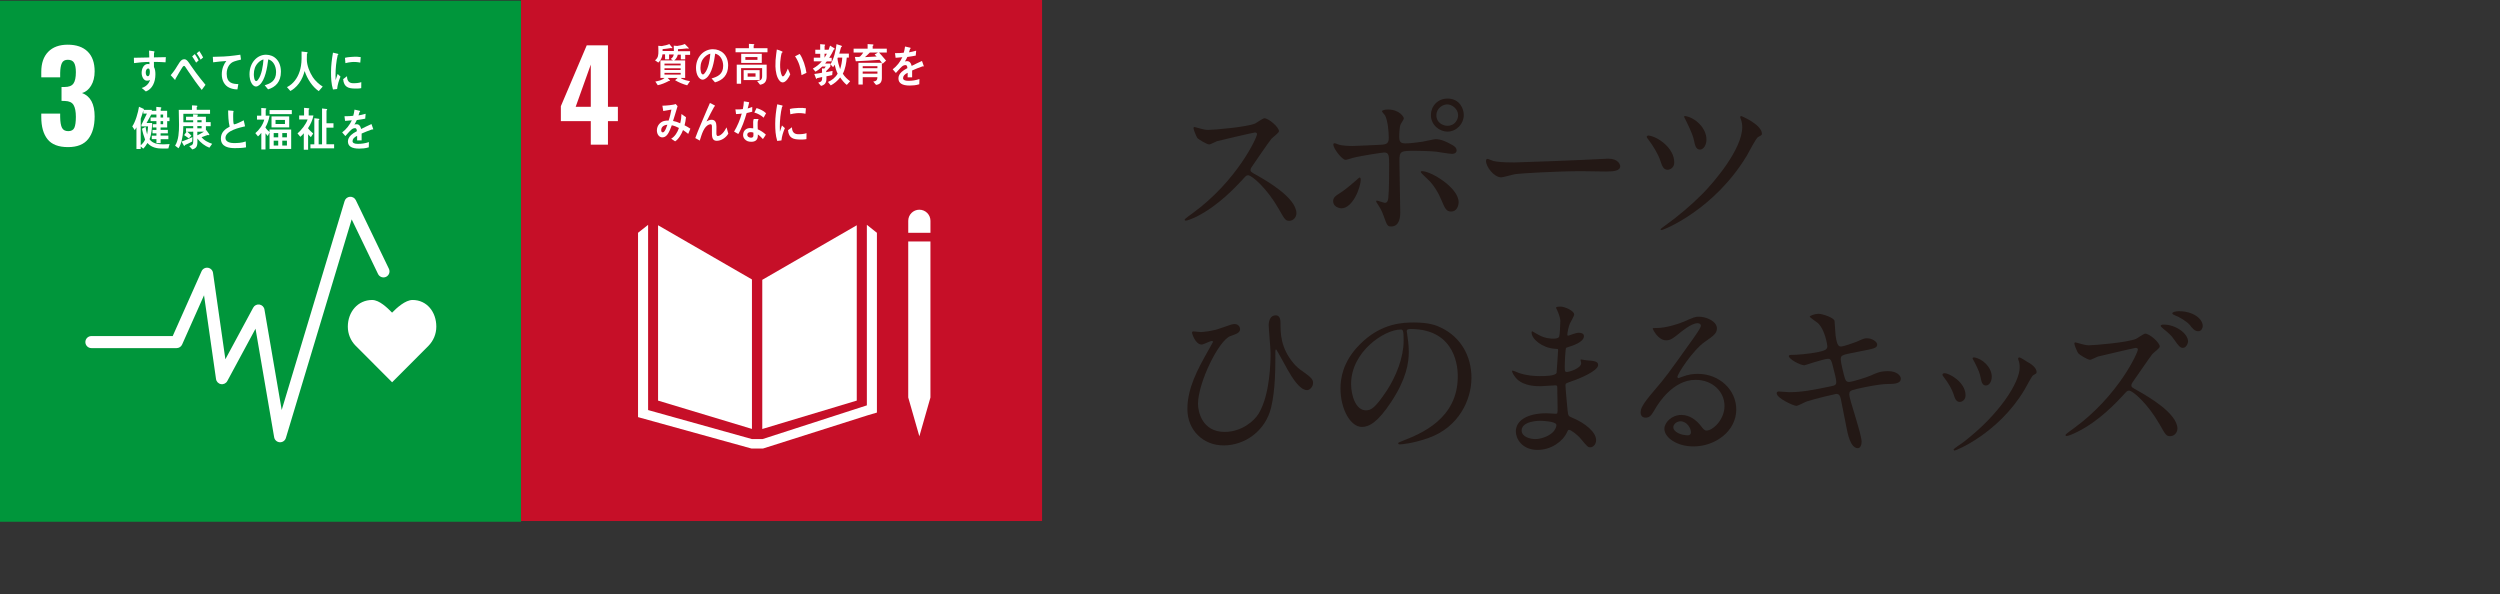 <?xml version="1.0" encoding="utf-8"?>
<!-- Generator: Adobe Illustrator 27.9.0, SVG Export Plug-In . SVG Version: 6.00 Build 0)  -->
<svg version="1.1" id="_レイヤー_2" xmlns="http://www.w3.org/2000/svg" xmlns:xlink="http://www.w3.org/1999/xlink" x="0px"
	 y="0px" viewBox="0 0 165.58 39.348" style="enable-background:new 0 0 165.58 39.348;" xml:space="preserve">
<rect x="0" y="0" width="165.58" height="39.348" fill="#333333" stroke="none"/>
<style type="text/css">
	.st0{fill:#231815;}
	.st1{fill:#00963B;}
	.st2{fill:#FFFFFF;}
	.st3{fill:#C60F28;}
</style>
<g>
	<g>
		<path class="st0" d="M83.12,8.774c-0.08,0-2.46,0.556-2.517,0.578
			c-0.08,0.023-0.431,0.216-0.51,0.216c-0.17,0-0.703-0.34-0.771-0.408
			c-0.08-0.079-0.272-0.578-0.272-0.657c0-0.057,0.012-0.091,0.068-0.091
			c0.011,0,0.261,0.067,0.294,0.079c0.352,0.102,0.488,0.113,0.601,0.113
			c0.386,0,2.517-0.182,3.107-0.419c0.102-0.046,0.521-0.352,0.624-0.352
			c0.272,0,0.964,0.578,0.964,0.861c0,0.102-0.419,0.408-0.488,0.487
			c-0.227,0.272-1.123,1.599-1.304,1.859c-0.045,0.057-0.091,0.137-0.091,0.228
			c0,0.102,0.023,0.124,0.499,0.385c0.51,0.295,2.54,1.44,2.54,2.473
			c0,0.261-0.204,0.498-0.465,0.498s-0.306-0.079-0.703-0.782
			c-0.783-1.372-1.78-2.233-2.03-2.233c-0.113,0-0.147,0.034-0.397,0.317
			c-0.396,0.42-1.553,1.689-3.027,2.427c-0.306,0.147-0.612,0.261-0.703,0.261
			c-0.022,0-0.079,0-0.079-0.068c0-0.045,0.454-0.374,0.521-0.419
			c2.959-2.144,4.309-5.08,4.275-5.262C83.234,8.774,83.143,8.774,83.12,8.774z"/>
		<path class="st0" d="M88.297,13.332c0-0.216,0.102-0.329,0.431-0.533
			c0.442-0.272,1.02-0.794,1.111-0.873c0.057-0.057,0.182-0.17,0.227-0.17
			s0.057,0.102,0.057,0.136c0,0.533-0.533,1.905-1.281,1.905
			c-0.091,0-0.159-0.022-0.215-0.046C88.479,13.706,88.297,13.559,88.297,13.332z
			 M92.742,14.081c0,0.17,0,0.919-0.601,0.919c-0.25,0-0.272-0.068-0.51-0.727
			c-0.136-0.362-0.193-0.453-0.419-0.805c-0.045-0.079-0.068-0.102-0.068-0.136
			s0.022-0.046,0.045-0.046c0.079,0,0.453,0.147,0.533,0.147
			c0.147,0,0.204-0.124,0.227-0.306c0.057-0.533,0.057-1.667,0.057-2.279
			c0-0.544-0.023-0.748-0.329-0.748c-0.068,0-1.429,0.192-2.098,0.362
			c-0.068,0.022-0.385,0.125-0.454,0.125c-0.25,0-0.816-0.771-0.816-0.998
			c0-0.057,0.012-0.102,0.08-0.102c0.045,0,0.068,0.011,0.215,0.067
			c0.261,0.114,0.839,0.114,1.009,0.114c0.261,0,1.485-0.068,1.825-0.08
			c0.431-0.022,0.544-0.102,0.544-0.476c0-0.375-0.068-1.123-0.238-1.452
			c-0.022-0.057-0.215-0.237-0.215-0.294c0-0.034,0.125-0.114,0.386-0.114
			c0.782,0,1.066,0.499,1.066,0.59c0,0.068-0.182,0.317-0.204,0.374
			c-0.102,0.204-0.102,0.76-0.102,0.873c0,0.352,0.147,0.408,0.442,0.408
			c0.363,0,0.907-0.091,1.1-0.113C94.364,9.364,94.964,9.216,95.089,9.216
			c0.34,0,0.726,0.17,1.1,0.386c0.125,0.079,0.284,0.17,0.284,0.362
			c0,0.216-0.25,0.228-0.295,0.228c-0.17,0-0.907-0.125-1.066-0.147
			c-0.431-0.046-1.258-0.057-1.349-0.057c-0.975,0-1.077,0-1.077,0.646
			C92.685,11.178,92.742,13.593,92.742,14.081z M95.474,13.264
			c-0.192-0.477-0.544-1.065-0.918-1.395c-0.17-0.159-0.454-0.42-0.454-0.477
			s0.057-0.057,0.08-0.057c0.601,0,2.426,1.101,2.426,2.053
			c0,0.261-0.136,0.635-0.51,0.623C95.781,14.012,95.679,13.751,95.474,13.264z
			 M96.949,7.606c0,0.612-0.499,1.111-1.077,1.111
			c-0.533,0-1.1-0.431-1.1-1.1c0-0.567,0.431-1.089,1.1-1.089
			C96.699,6.529,96.949,7.232,96.949,7.606z M95.135,7.64
			c0,0.487,0.431,0.691,0.737,0.691c0.499,0,0.703-0.431,0.703-0.691
			c0-0.442-0.419-0.726-0.726-0.726C95.588,6.914,95.135,7.141,95.135,7.64z"/>
		<path class="st0" d="M106.266,10.52c0.068,0,0.193-0.011,0.25-0.011
			c0.692,0,0.794,0.419,0.794,0.499c0,0.317-0.465,0.352-0.941,0.352
			c-0.261,0-1.395-0.023-1.621-0.023c-1.565,0-4.162,0.147-4.434,0.204
			c-0.136,0.022-0.749,0.204-0.884,0.204c-0.488,0-1.009-0.703-1.009-1.088
			c0-0.068,0.034-0.137,0.091-0.137s0.329,0.125,0.385,0.137
			c0.193,0.057,0.658,0.102,1.383,0.102
			C100.654,10.758,104.611,10.611,106.266,10.52z"/>
		<path class="st0" d="M110.89,10.758c0,0.374-0.306,0.487-0.442,0.487
			c-0.284,0-0.375-0.283-0.477-0.589c-0.147-0.465-0.521-1.055-0.816-1.44
			c-0.079-0.091-0.09-0.125-0.09-0.147c0-0.057,0.068-0.102,0.136-0.091
			C109.779,9.046,110.89,9.794,110.89,10.758z M116.696,8.865
			c0,0.068-0.023,0.091-0.261,0.216c-0.136,0.079-0.624,1.031-0.737,1.225
			c-2.166,3.594-5.511,4.932-5.658,4.932c-0.045,0-0.057-0.033-0.057-0.057
			c0-0.022,0.216-0.181,0.34-0.271c0.851-0.612,1.655-1.293,2.404-2.041
			c0.816-0.816,2.665-3.005,2.665-4.445c0-0.158-0.022-0.362-0.102-0.556
			c-0.011-0.022-0.034-0.09-0.034-0.113c0-0.045,0.034-0.067,0.08-0.067
			C115.346,7.686,116.696,8.252,116.696,8.865z M113.022,9.239
			c0,0.386-0.204,0.669-0.431,0.669c-0.272,0-0.34-0.328-0.385-0.566
			c-0.057-0.295-0.17-0.59-0.521-1.315c-0.023-0.057-0.147-0.261-0.147-0.307
			c0-0.033,0.068-0.033,0.091-0.033C112.284,7.799,113.022,8.479,113.022,9.239z"/>
		<path class="st0" d="M80.921,21.711c0.635-0.227,0.714-0.249,0.851-0.249
			c0.283,0,0.363,0.249,0.363,0.317c0,0.261-0.216,0.329-0.635,0.477
			c-0.76,0.249-2.154,3.084-2.154,4.501c0,0.465,0.25,1.849,1.769,1.849
			c1.123,0,1.961-0.727,2.256-1.225c0.76-1.271,0.782-3.481,0.782-3.991
			c0-0.295-0.125-1.588-0.125-1.849c0-0.306,0.113-0.657,0.465-0.657
			c0.227,0,0.317,0.192,0.317,0.51c0,0.669,0,1.633,0.862,2.665
			c0.192,0.227,0.396,0.396,0.601,0.532c0.601,0.42,0.692,0.556,0.692,0.771
			c0,0.261-0.215,0.476-0.397,0.476c-0.487,0-0.986-0.827-1.292-1.36
			c-0.125-0.215-0.726-1.338-0.76-1.338c-0.045,0-0.045,0.136-0.045,0.147
			c0,1.123,0,2.528-0.283,3.708c-0.375,1.553-1.746,2.506-3.141,2.506
			c-1.395,0-2.404-1.043-2.404-2.404c0-1.383,0.669-2.607,1.327-3.787
			c0.045-0.079,0.375-0.657,0.375-0.669c0-0.034-0.045-0.057-0.091-0.057
			c-0.102,0-0.556,0.238-0.658,0.238c-0.442,0-0.646-0.76-0.646-0.771
			c0-0.058,0.023-0.103,0.08-0.103c0.022,0,0.442,0.045,0.51,0.045
			S80.286,21.95,80.921,21.711z"/>
		<path class="st0" d="M93.171,21.95c0,0.034,0.022,0.079,0.022,0.125
			c0.045,0.362,0.114,0.726,0.114,1.225c0,0.76-0.17,1.813-1.168,3.322
			c-0.907,1.383-1.485,1.655-1.939,1.655c-0.749,0-1.417-1.168-1.417-2.552
			c0-0.601,0.125-1.746,1.259-2.891c1.44-1.475,2.959-1.475,3.617-1.475
			c1.032,0,1.508,0.204,1.826,0.363c1.225,0.601,1.973,1.814,1.973,3.3
			c0,1.474-0.851,3.288-2.857,3.99c-0.964,0.341-1.712,0.42-1.882,0.42
			c-0.045,0-0.113-0.012-0.113-0.079c0-0.034,0.022-0.046,0.306-0.159
			c1.179-0.465,3.64-1.439,3.64-4.263c0-0.442-0.045-3.142-3.141-3.142
			C93.182,21.79,93.171,21.881,93.171,21.95z M89.486,25.431
			c0,0.736,0.295,1.746,0.986,1.746c0.329,0,0.601-0.137,1.383-1.315
			c0.601-0.919,1.111-2.178,1.111-3.3c0-0.681-0.045-0.737-0.193-0.737
			C91.697,21.825,89.486,23.288,89.486,25.431z"/>
		<path class="st0" d="M103.139,20.555c-0.011-0.034-0.079-0.147-0.079-0.17
			c0-0.08,0.215-0.08,0.283-0.08c0.306,0,0.918,0.284,0.918,0.522
			c0,0.113-0.25,0.521-0.283,0.601c-0.08,0.182-0.17,0.578-0.17,0.737
			c0,0.022,0,0.067,0.045,0.067c0.034,0,0.068-0.011,0.317-0.102
			c0.102-0.034,0.261-0.091,0.408-0.091c0.114,0,0.329,0.034,0.329,0.216
			c0,0.419-0.771,0.646-1.088,0.748c-0.091,0.022-0.114,0.034-0.125,0.204
			c-0.011,0.034-0.057,0.635-0.057,1.1c0,0.261,0,0.329,0.147,0.329
			c0.125,0,0.941-0.227,0.941-0.59c0-0.034-0.045-0.17-0.045-0.204
			s0.034-0.034,0.057-0.034c0.057,0,0.295,0.057,0.352,0.057
			c0.465,0.034,0.76,0.057,0.76,0.307c0,0.396-1.258,0.918-1.78,1.088
			c-0.351,0.125-0.385,0.137-0.385,0.25c0,0.215,0.125,1.52,0.136,1.633
			c0.045,0.374,0.045,0.419,0.283,0.51c0.884,0.363,1.61,0.964,1.61,1.497
			c0,0.295-0.204,0.476-0.386,0.476c-0.159,0-0.204-0.057-0.612-0.544
			c-0.227-0.283-0.669-0.612-0.793-0.612c-0.068,0-0.091,0.057-0.147,0.182
			c-0.238,0.533-0.998,1.146-1.928,1.146c-1.066,0-1.451-0.76-1.451-1.225
			c0-0.681,0.691-1.202,2.041-1.202c0.102,0,0.521,0.034,0.601,0.034
			c0.125,0,0.125-0.034,0.125-0.42c0-0.227-0.012-0.986-0.023-1.292
			c0-0.103,0-0.171-0.113-0.171c-0.159,0-0.839,0.057-0.986,0.057
			c-0.261,0-1.055,0.012-1.565-0.465c-0.159-0.158-0.329-0.431-0.329-0.521
			c0-0.022,0-0.045,0.034-0.045c0.068,0,0.375,0.136,0.431,0.158
			c0.51,0.171,1.021,0.204,1.372,0.204c0.272,0,1.032,0,1.111-0.215
			c0.012-0.034,0.102-1.52,0.102-1.531c0-0.057-0.057-0.057-0.238-0.067
			c-0.805-0.057-1.52-0.635-1.52-1.077c0-0.023,0.011-0.08,0.045-0.08
			c0.011,0,0.283,0.159,0.317,0.182c0.499,0.307,0.93,0.307,1.1,0.307
			c0.238,0,0.351-0.057,0.374-0.17c0.034-0.114,0.068-0.76,0.068-0.998
			C103.344,21.032,103.196,20.68,103.139,20.555z M101.994,27.869
			c-0.023,0-1.213,0-1.213,0.646c0,0.431,0.59,0.566,0.907,0.566
			c0.374,0,0.862-0.182,1.123-0.419c0.204-0.182,0.306-0.454,0.261-0.556
			C102.992,27.914,102.199,27.869,101.994,27.869z"/>
		<path class="st0" d="M114.217,26.882c0-0.93-0.782-1.724-1.916-1.724
			c-1.497,0-2.46,1.554-2.665,1.904c-0.227,0.386-0.34,0.602-0.646,0.602
			c-0.272,0-0.329-0.227-0.329-0.317c0-0.284,0.09-0.533,0.896-1.475
			c0.737-0.861,0.851-1.009,2.562-3.412c0.374-0.533,0.533-0.771,0.533-0.896
			c0-0.079-0.08-0.158-0.216-0.158c-0.419,0-1.088,0.566-1.281,0.726
			c-0.454,0.374-0.612,0.408-0.805,0.408c-0.533,0-0.885-0.726-0.885-0.782
			c0-0.034,0.034-0.034,0.272-0.034c0.601,0,1.44-0.272,1.757-0.408
			c0.703-0.307,0.782-0.341,1.032-0.341c0.454,0,1.19,0.284,1.19,0.783
			c0,0.328-0.261,0.51-0.805,0.884c-0.816,0.578-1.814,2.132-1.814,2.324
			c0,0.034,0.034,0.08,0.068,0.08c0.068-0.022,0.215-0.08,0.283-0.103
			c0.363-0.136,0.68-0.182,0.998-0.182c1.451,0,2.551,1.077,2.551,2.359
			c0,1.439-1.395,2.448-2.834,2.448c-1.123,0-1.928-0.601-1.928-1.167
			c0-0.408,0.477-0.919,1.123-0.919c0.533,0,0.975,0.317,1.293,0.726
			c0.159,0.204,0.227,0.307,0.385,0.307
			C113.424,28.515,114.217,27.823,114.217,26.882z M111.303,27.903
			c-0.272,0-0.476,0.215-0.476,0.396c0,0.295,0.487,0.533,0.975,0.533
			c0.113,0,0.193-0.08,0.193-0.204C111.995,28.356,111.722,27.903,111.303,27.903z"/>
		<path class="st0" d="M123.298,29.251c0,0.216-0.08,0.432-0.25,0.432
			c-0.499,0-0.681-0.987-0.771-1.463c-0.057-0.284-0.306-1.52-0.352-1.78
			c-0.045-0.204-0.102-0.352-0.306-0.352c-0.045,0-1.395,0.317-1.95,0.499
			c-0.113,0.034-0.579,0.295-0.692,0.295c-0.17,0-1.304-0.499-1.304-0.84
			c0-0.09,0.079-0.113,0.136-0.113c0.102,0,0.579,0.046,0.681,0.046
			c0.862,0,1.542-0.137,2.755-0.386c0.294-0.057,0.374-0.102,0.374-0.295
			c0-0.182-0.091-0.51-0.25-1.134c-0.068-0.283-0.125-0.396-0.295-0.396
			c-0.261,0-1.542,0.431-1.564,0.431c-0.272,0-1.032-0.408-1.032-0.612
			c0-0.079,0.125-0.079,0.227-0.079c0.283,0,1.1-0.057,1.746-0.193
			c0.397-0.091,0.578-0.158,0.578-0.374c0-0.045-0.147-1.122-0.646-1.554
			c-0.08-0.067-0.521-0.362-0.521-0.408c0-0.067,0.34-0.192,0.589-0.192
			c0.227,0,1.021,0.25,1.055,0.477c0.022,0.158,0.045,0.816,0.068,0.952
			c0.102,0.737,0.227,0.737,0.385,0.737c0.114,0,0.828-0.238,0.987-0.307
			c0.487-0.215,0.544-0.238,0.703-0.238c0.363,0,0.681,0.238,0.681,0.42
			c0,0.227-0.227,0.272-1.055,0.431c-0.918,0.182-1.021,0.204-1.145,0.25
			c-0.193,0.057-0.215,0.158-0.215,0.283c0,0.192,0.147,0.794,0.204,1.021
			c0.102,0.386,0.147,0.487,0.351,0.487s1.179-0.306,1.452-0.431
			c0.374-0.17,0.624-0.283,1.123-0.283c0.601,0,0.85,0.306,0.85,0.499
			c0,0.34-0.465,0.352-0.873,0.352c-0.646,0.011-1.712,0.249-2.041,0.328
			c-0.476,0.103-0.499,0.17-0.499,0.386
			C122.482,26.44,123.298,28.752,123.298,29.251z"/>
		<path class="st0" d="M130.183,26.19c0,0.318-0.261,0.432-0.385,0.432
			c-0.25,0-0.329-0.261-0.408-0.511c-0.102-0.317-0.352-0.76-0.658-1.146
			c-0.057-0.079-0.08-0.113-0.08-0.146c0-0.068,0.068-0.103,0.147-0.103
			C129.073,24.716,130.183,25.284,130.183,26.19z M133.687,23.855
			c0-0.012-0.023-0.068-0.023-0.103c0-0.057,0.045-0.079,0.08-0.079
			c0.091,0,0.431,0.238,0.51,0.283c0.181,0.091,0.635,0.363,0.635,0.691
			c0,0.091-0.045,0.103-0.238,0.216c-0.09,0.057-0.487,0.828-0.578,0.975
			c-1.735,2.881-4.524,4.003-4.615,4.003c-0.034,0-0.068-0.034-0.068-0.068
			c0-0.057,0.533-0.396,0.635-0.476c2.415-1.849,3.742-3.98,3.742-4.955
			C133.766,24.116,133.744,23.991,133.687,23.855z M131.918,24.955
			c0,0.329-0.181,0.578-0.385,0.578c-0.25,0-0.306-0.283-0.34-0.477
			c-0.08-0.362-0.113-0.465-0.419-1.077c-0.023-0.045-0.125-0.204-0.125-0.249
			c0-0.034,0.057-0.068,0.114-0.057C131.295,23.752,131.918,24.32,131.918,24.955z"/>
		<path class="st0" d="M141.459,23.039c-0.079,0-2.472,0.566-2.517,0.578
			c-0.079,0.022-0.431,0.215-0.51,0.215c-0.17,0-0.703-0.34-0.76-0.408
			c-0.09-0.079-0.283-0.578-0.283-0.657c0-0.045,0.011-0.091,0.068-0.091
			c0.012,0,0.261,0.068,0.295,0.079c0.352,0.103,0.488,0.113,0.612,0.113
			c0.374,0,2.506-0.181,3.095-0.419c0.114-0.046,0.522-0.352,0.624-0.352
			c0.272,0,0.963,0.578,0.963,0.861c0,0.103-0.419,0.408-0.487,0.488
			c-0.227,0.283-1.111,1.599-1.304,1.859c-0.034,0.057-0.09,0.136-0.09,0.227
			c0,0.102,0.022,0.125,0.499,0.386c0.51,0.295,2.551,1.439,2.551,2.472
			c0,0.261-0.204,0.499-0.476,0.499c-0.261,0-0.306-0.08-0.703-0.782
			c-0.782-1.372-1.78-2.234-2.018-2.234c-0.125,0-0.159,0.034-0.408,0.317
			c-0.397,0.42-1.553,1.689-3.027,2.416c-0.306,0.158-0.612,0.271-0.703,0.271
			c-0.022,0-0.08,0-0.08-0.068c0-0.045,0.454-0.374,0.522-0.419
			c2.971-2.144,4.309-5.08,4.274-5.261
			C141.573,23.039,141.482,23.039,141.459,23.039z M144.918,22.607
			c0,0.159-0.136,0.432-0.34,0.432c-0.17,0-0.272-0.103-0.578-0.545
			c-0.193-0.283-0.317-0.385-0.737-0.736c-0.045-0.034-0.159-0.137-0.159-0.182
			c0-0.057,0.113-0.079,0.204-0.079C144.113,21.497,144.918,22.097,144.918,22.607z
			 M145.893,21.598c0,0.125-0.091,0.34-0.295,0.34c-0.238,0-0.374-0.17-0.578-0.431
			c-0.193-0.215-0.635-0.499-0.998-0.635c-0.113-0.045-0.147-0.091-0.147-0.125
			c0-0.067,0.204-0.136,0.431-0.136C145.281,20.612,145.893,21.122,145.893,21.598z"/>
	</g>
	<g>
		<rect y="0.047" class="st1" width="34.509" height="34.509"/>
		<path class="st2" d="M3.149,9.223C2.872,8.876,2.734,8.386,2.734,7.752V7.525h1.251
			v0.219c0.005,0.336,0.046,0.577,0.122,0.723
			c0.076,0.146,0.214,0.219,0.414,0.219S4.856,8.612,4.924,8.463
			C4.991,8.314,5.025,8.072,5.025,7.736c0-0.352-0.052-0.613-0.154-0.784
			C4.768,6.782,4.579,6.694,4.302,6.688C4.286,6.683,4.21,6.68,4.075,6.68
			V5.762h0.203c0.282,0,0.476-0.076,0.585-0.228
			C4.971,5.383,5.025,5.134,5.025,4.787c0-0.281-0.039-0.49-0.118-0.626
			C4.829,4.026,4.689,3.959,4.489,3.959c-0.19,0-0.32,0.073-0.39,0.219
			C4.029,4.324,3.991,4.541,3.985,4.828v0.292h-1.251V4.763
			c0-0.574,0.153-1.018,0.459-1.332c0.306-0.314,0.738-0.471,1.296-0.471
			c0.569,0,1.007,0.152,1.316,0.455c0.309,0.303,0.463,0.739,0.463,1.308
			c0,0.379-0.079,0.697-0.236,0.954c-0.157,0.257-0.357,0.418-0.601,0.483
			C5.989,6.366,6.268,6.883,6.268,7.712c0,0.634-0.141,1.13-0.422,1.491
			C5.564,9.563,5.117,9.743,4.505,9.743C3.877,9.743,3.425,9.57,3.149,9.223"/>
		<path class="st2" d="M28.898,21.634c0-0.975-0.626-1.766-1.574-1.766
			c-0.474,0-1.046,0.519-1.356,0.839c-0.311-0.32-0.845-0.839-1.319-0.839
			c-0.948,0-1.612,0.791-1.612,1.767c0,0.488,0.192,0.929,0.503,1.249l2.43,2.435
			l2.427-2.432l-0.002-0.002C28.706,22.564,28.898,22.122,28.898,21.634"/>
		<path class="st2" d="M18.552,29.292c-0.008,0-0.016,0-0.025-0.001
			c-0.185-0.011-0.337-0.148-0.369-0.331l-1.234-7.189l-1.87,3.467
			c-0.082,0.152-0.253,0.234-0.421,0.203c-0.17-0.03-0.301-0.166-0.325-0.336
			l-0.794-5.548l-1.452,3.262c-0.064,0.144-0.207,0.237-0.365,0.237H6.053
			c-0.22,0-0.399-0.179-0.399-0.399c0-0.22,0.179-0.399,0.399-0.399h5.386
			l1.91-4.291c0.072-0.163,0.243-0.257,0.42-0.233
			c0.176,0.025,0.315,0.163,0.34,0.339l0.818,5.721l1.844-3.419
			c0.081-0.15,0.248-0.232,0.416-0.204c0.168,0.028,0.3,0.159,0.328,0.326
			l1.143,6.658l4.166-13.839c0.047-0.157,0.187-0.27,0.351-0.283
			c0.164-0.012,0.32,0.076,0.391,0.224l2.192,4.545
			c0.096,0.198,0.012,0.437-0.186,0.533c-0.198,0.096-0.437,0.012-0.533-0.186
			l-1.746-3.62l-4.359,14.48C18.883,29.178,18.727,29.292,18.552,29.292"/>
		<path class="st2" d="M22.328,5.895c-0.091,0.009-0.181,0.022-0.274,0.033
			c-0.113-0.365-0.13-0.761-0.13-1.148c0-0.433,0.055-0.869,0.13-1.293
			l0.219,0.051c0.033,0.009,0.075,0.012,0.108,0.028
			c0.016,0.006,0.028,0.015,0.028,0.039s-0.022,0.039-0.04,0.039
			c-0.101,0.424-0.146,0.902-0.146,1.342c0,0.109,0.005,0.216,0.005,0.326
			c0.045-0.138,0.088-0.277,0.135-0.415c0.063,0.058,0.126,0.119,0.189,0.177
			C22.441,5.346,22.361,5.59,22.328,5.895 M23.925,5.838
			c-0.139,0.031-0.32,0.03-0.459,0.026c-0.359-0.012-0.694-0.071-0.738-0.624
			c0.085-0.064,0.169-0.132,0.256-0.193c0.001,0.314,0.146,0.456,0.38,0.463
			c0.185,0.005,0.389-0.006,0.566-0.069C23.929,5.573,23.927,5.704,23.925,5.838
			 M23.862,4.147c-0.194-0.041-0.385-0.053-0.582-0.036
			c-0.135,0.011-0.269,0.039-0.402,0.071c-0.011-0.109-0.018-0.244-0.031-0.353
			c0.188-0.052,0.378-0.052,0.57-0.069c0.158-0.013,0.316,0.001,0.475,0.024
			C23.881,3.904,23.875,4.027,23.862,4.147"/>
		<path class="st2" d="M10.965,4.127c-0.105-0.009-0.21-0.015-0.313-0.017
			c-0.154-0.005-0.307-0.011-0.459-0.006c0.003,0.114-0.003,0.221,0.005,0.335
			c0.08,0.145,0.095,0.32,0.095,0.487c0,0.514-0.206,0.973-0.631,1.133
			c-0.092-0.08-0.189-0.151-0.279-0.234c0.231-0.056,0.477-0.252,0.556-0.53
			C9.876,5.335,9.801,5.344,9.727,5.344c-0.218,0-0.346-0.281-0.346-0.518
			c0-0.296,0.146-0.588,0.416-0.588c0.033,0,0.069,0.004,0.103,0.012
			c0-0.049-0.002-0.099-0.005-0.148C9.719,4.1,9.545,4.114,9.373,4.125
			C9.206,4.139,9.042,4.156,8.878,4.18c-0.01-0.117-0.005-0.237-0.01-0.354
			C9.208,3.819,9.547,3.819,9.888,3.806c-0.008-0.151-0.012-0.301-0.015-0.455
			c0.074,0.006,0.154,0.019,0.228,0.031c0.03,0.006,0.066,0.006,0.095,0.015
			c0.018,0.003,0.038,0.009,0.038,0.037c0,0.028-0.018,0.052-0.033,0.064
			c-0.003,0.099-0.005,0.205-0.005,0.303c0.262-0.002,0.525-0.007,0.787-0.016
			L10.965,4.127z M9.822,4.537c-0.118,0-0.169,0.135-0.169,0.262
			c0,0.102,0.031,0.249,0.136,0.249c0.113,0,0.134-0.172,0.134-0.277
			C9.922,4.688,9.922,4.537,9.822,4.537"/>
		<path class="st2" d="M13.361,5.956c-0.13-0.174-0.282-0.355-0.417-0.549
			c-0.16-0.229-0.325-0.468-0.481-0.694c-0.053-0.077-0.107-0.161-0.16-0.238
			c-0.028-0.039-0.063-0.11-0.112-0.11c-0.069,0-0.135,0.133-0.173,0.19
			c-0.051,0.081-0.102,0.168-0.15,0.246c-0.087,0.142-0.163,0.287-0.247,0.426
			v0.016c0,0.026-0.011,0.048-0.033,0.048l-0.282-0.312
			c0.104-0.125,0.209-0.251,0.3-0.393c0.097-0.146,0.183-0.307,0.285-0.453
			c0.097-0.132,0.173-0.21,0.317-0.21c0.107,0,0.179,0.071,0.252,0.161
			c0.056,0.068,0.11,0.159,0.16,0.23c0.12,0.171,0.239,0.346,0.361,0.507
			c0.188,0.255,0.432,0.559,0.63,0.797L13.361,5.956z M12.989,4.149
			c-0.081-0.145-0.172-0.281-0.261-0.417l0.175-0.151
			c0.092,0.13,0.178,0.274,0.254,0.419L12.989,4.149z M13.288,3.951
			c-0.078-0.148-0.166-0.285-0.261-0.421l0.175-0.147
			c0.09,0.134,0.176,0.276,0.252,0.422L13.288,3.951z"/>
		<path class="st2" d="M15.905,3.962C15.799,3.984,15.659,4.017,15.531,4.063
			c-0.309,0.092-0.52,0.406-0.517,0.823c0.005,0.618,0.388,0.676,0.771,0.683
			c-0.017,0.116-0.035,0.235-0.06,0.351c-0.016,0-0.035-0-0.052-0.001
			c-0.169-0.003-0.341-0.042-0.499-0.117c-0.299-0.139-0.488-0.472-0.484-0.882
			c0.003-0.388,0.138-0.671,0.299-0.88c-0.282,0.018-0.597,0.048-0.873,0.087
			c-0.013-0.152-0.006-0.243-0.021-0.362c0.488-0.007,0.972-0.024,1.45-0.091
			c0.113-0.017,0.306-0.042,0.372-0.051c0.012,0.046,0.039,0.282,0.043,0.306
			C15.964,3.954,15.932,3.956,15.905,3.962"/>
		<path class="st2" d="M17.754,5.918c-0.076-0.091-0.146-0.185-0.223-0.272
			c0.392-0.117,0.754-0.287,0.754-0.874c0-0.399-0.193-0.76-0.518-0.841
			c-0.067,0.534-0.199,1.385-0.588,1.7c-0.072,0.059-0.143,0.099-0.23,0.099
			c-0.102,0-0.201-0.087-0.265-0.18c-0.117-0.167-0.159-0.417-0.159-0.634
			c0-0.757,0.502-1.292,1.092-1.292c0.546,0,0.989,0.405,0.989,1.125
			C18.607,5.423,18.245,5.775,17.754,5.918 M16.882,4.493
			c-0.047,0.133-0.07,0.278-0.07,0.423c0,0.127,0.022,0.455,0.161,0.455
			c0.049,0,0.092-0.059,0.122-0.099c0.232-0.297,0.332-0.931,0.356-1.335
			C17.229,3.986,16.974,4.233,16.882,4.493"/>
		<path class="st2" d="M21.112,6.036c-0.418-0.282-0.757-0.799-0.935-1.332
			c-0.04,0.138-0.081,0.272-0.137,0.401c-0.123,0.291-0.318,0.558-0.549,0.747
			c-0.083,0.068-0.17,0.129-0.261,0.175l-0.223-0.257
			c0.099-0.049,0.211-0.119,0.301-0.199c0.33-0.285,0.542-0.701,0.626-1.204
			c0.053-0.315,0.04-0.637,0.04-0.955l0.352,0.04
			c0.02,0.003,0.048,0.016,0.048,0.046c0,0.032-0.025,0.049-0.045,0.056
			c-0.005,0.125-0.008,0.248-0.008,0.373c0,0.414,0.19,0.864,0.395,1.182
			c0.152,0.235,0.435,0.495,0.658,0.624L21.112,6.036z"/>
		<path class="st2" d="M11.15,9.834c-0.116,0.003-0.232,0.006-0.348,0.006
			c-0.383,0-0.743-0.045-1.037-0.369C9.688,9.61,9.596,9.74,9.487,9.845
			L9.32,9.7v0.169h-0.283V8.434C9.004,8.497,8.967,8.563,8.926,8.621
			l-0.165-0.251c0.211-0.299,0.386-0.915,0.445-1.3l0.307,0.139
			c0.01,0.006,0.021,0.016,0.021,0.03c0,0.018-0.015,0.033-0.028,0.039h0.547
			v0.245L9.706,8.146h0.373c-0.018,0.363-0.041,0.738-0.175,1.074
			c0.206,0.314,0.618,0.341,0.929,0.341c0.134,0,0.265-0.009,0.399-0.018
			L11.15,9.834z M9.366,8.373v-0.103l0.364-0.744h-0.237V7.317
			c-0.049,0.185-0.106,0.369-0.173,0.548v1.757
			C9.439,9.525,9.541,9.397,9.611,9.247C9.523,9.014,9.449,8.775,9.405,8.527
			C9.485,8.485,9.562,8.442,9.642,8.4c0.018,0.172,0.057,0.342,0.103,0.505
			c0.031-0.175,0.051-0.354,0.062-0.532H9.366z M11.073,8.022V8.442h-0.437v0.16
			h0.481V8.833h-0.481v0.148h0.515V9.22h-0.512v0.26h-0.278V9.213h-0.309V8.986
			h0.309V8.833h-0.262V8.606h0.262V8.442h-0.245V8.224h0.245V8.022H9.974V7.78
			h0.386V7.586H9.997v-0.248h0.355v-0.26l0.296,0.028
			c0.023,0.003,0.041,0.015,0.041,0.046c0,0.024-0.029,0.042-0.044,0.054v0.133
			h0.425v0.442h0.155v0.242H11.073z M10.805,7.586h-0.17v0.199h0.17V7.586z
			 M10.805,8.022h-0.17v0.203h0.17V8.022z"/>
		<path class="st2" d="M13.868,9.783c-0.291-0.109-0.59-0.333-0.795-0.608
			c0,0.072,0.002,0.141,0.002,0.212c0,0.321-0.083,0.44-0.34,0.511l-0.201-0.221
			c0.196-0.056,0.266-0.093,0.266-0.352v-0.602H12.401
			c0.095,0.085,0.188,0.169,0.275,0.262L12.506,9.163
			c-0.103-0.074-0.206-0.147-0.311-0.215l0.165-0.225h-0.039V8.497h0.476V8.353
			h-0.656c-0.002,0.109-0.002,0.218-0.011,0.327
			c-0.023,0.356-0.113,0.867-0.308,1.141c-0.075-0.059-0.147-0.118-0.224-0.174
			c0.236-0.365,0.26-0.935,0.26-1.381c0-0.33-0.012-0.66-0.018-0.991h0.875
			V6.979c0.098,0.006,0.222,0.006,0.317,0.018
			c0.018,0.003,0.041,0.009,0.041,0.038c0,0.028-0.026,0.047-0.044,0.052v0.187
			h0.883v0.265h-1.768c0,0.187,0.002,0.37,0.002,0.557h0.649V7.967h-0.473v-0.234
			h0.468V7.571l0.27,0.015c0.021,0,0.046,0.004,0.046,0.038
			c0,0.024-0.018,0.04-0.035,0.049v0.059h0.566v0.359h0.317v0.268h-0.317v0.275
			l0.024-0.019l0.191,0.265c0.007,0.012,0.013,0.025,0.013,0.041
			c0,0.021-0.016,0.037-0.034,0.037s-0.042-0.012-0.057-0.022
			c-0.142,0.044-0.283,0.097-0.424,0.144c0.17,0.233,0.46,0.361,0.702,0.445
			L13.868,9.783z M12.73,9.373c-0.157,0.09-0.319,0.162-0.481,0.233
			c-0.006,0.022-0.018,0.062-0.041,0.062c-0.013,0-0.024-0.012-0.031-0.025
			L12.028,9.379c0.242-0.091,0.484-0.181,0.718-0.297L12.73,9.373z M13.353,7.96
			h-0.283v0.14h0.283V7.96z M13.353,8.35h-0.283v0.149h0.283V8.35z
			 M13.07,8.724v0.24c0.149-0.074,0.298-0.152,0.44-0.243L13.07,8.724z"/>
		<path class="st2" d="M15.553,9.811c-0.355,0-0.923-0.057-0.923-0.638
			c0-0.423,0.299-0.638,0.58-0.784c-0.085-0.35-0.095-0.714-0.1-1.076
			c0.074,0.006,0.152,0.012,0.226,0.018c0.037,0.003,0.074,0.006,0.112,0.012
			c0.012,0.003,0.027,0.009,0.027,0.028c0,0.012-0.01,0.025-0.017,0.034
			c-0.013,0.091-0.015,0.188-0.015,0.279c0,0.112-0.003,0.465,0.047,0.544
			c0.005,0.006,0.015,0.009,0.022,0.009c0.094,0,0.53-0.207,0.627-0.271
			c0.037,0.131,0.062,0.267,0.092,0.401c-0.311,0.076-1.298,0.271-1.298,0.772
			c0,0.283,0.368,0.337,0.54,0.337c0.281,0,0.533-0.01,0.802-0.107
			c0.011,0.128,0.018,0.259,0.021,0.39C16.047,9.805,15.804,9.811,15.553,9.811"/>
		<path class="st2" d="M17.852,9.865V8.772L17.732,9.01
			c-0.052-0.058-0.097-0.119-0.147-0.181v1.069h-0.277V8.797
			c-0.063,0.089-0.143,0.171-0.221,0.238l-0.175-0.217
			c0.245-0.198,0.509-0.555,0.59-0.898h-0.481v-0.259h0.284V7.151l0.293,0.024
			c0.015,0,0.041,0.009,0.041,0.034c0,0.024-0.023,0.043-0.041,0.049v0.403h0.256
			c-0.045,0.275-0.141,0.543-0.277,0.776c0.052,0.107,0.19,0.235,0.274,0.308
			V8.577h1.434v1.288H17.852z M17.855,7.288h1.472v0.269h-1.472V7.288z M17.983,7.71
			h1.172v0.727h-1.172V7.71z M18.427,8.812h-0.3v0.284h0.3V8.812z
			 M18.427,9.318h-0.3v0.321h0.3V9.318z M18.873,7.945h-0.624v0.268H18.873V7.945z
			 M19.004,8.812h-0.308v0.284h0.308V8.812z M19.004,9.318h-0.308v0.321h0.308
			V9.318z"/>
		<path class="st2" d="M20.404,8.485v0.012c0.096,0.134,0.222,0.238,0.339,0.345
			l-0.154,0.242c-0.066-0.062-0.125-0.122-0.182-0.193v1.026h-0.287V8.827
			c-0.071,0.089-0.146,0.168-0.23,0.235L19.703,8.833
			c0.24-0.189,0.567-0.607,0.671-0.921h-0.559V7.649h0.324v-0.507l0.311,0.028
			c0.015,0,0.037,0.021,0.037,0.042c0,0.025-0.024,0.04-0.042,0.046v0.391h0.313
			C20.719,7.917,20.55,8.275,20.404,8.485 M20.56,9.825V9.559h0.258V7.829
			l0.295,0.037c0.021,0.003,0.039,0.018,0.039,0.043
			c0,0.028-0.028,0.043-0.047,0.052v1.6h0.225V7.184l0.295,0.034
			c0.021,0.003,0.047,0.015,0.047,0.043c0,0.028-0.029,0.043-0.047,0.055v0.848
			h0.462v0.293h-0.467v1.096h0.509v0.272H20.56z"/>
		<path class="st2" d="M24.69,8.582c-0.012,0-0.025-0.006-0.037-0.015
			c-0.183,0.062-0.535,0.201-0.702,0.278v0.456l-0.299-0.003
			C23.654,9.257,23.654,9.212,23.654,9.162V8.996
			c-0.203,0.094-0.304,0.216-0.304,0.352c0,0.119,0.117,0.181,0.347,0.181
			c0.251,0,0.479-0.033,0.738-0.118l-0.01,0.346
			c-0.223,0.073-0.469,0.086-0.636,0.086c-0.496,0-0.745-0.156-0.745-0.474
			c0-0.154,0.071-0.295,0.208-0.426c0.086-0.08,0.215-0.166,0.385-0.254
			c-0.004-0.133-0.045-0.201-0.119-0.201c-0.094,0-0.18,0.035-0.261,0.113
			c-0.051,0.047-0.117,0.109-0.196,0.201c-0.094,0.104-0.152,0.175-0.187,0.211
			c-0.046-0.054-0.116-0.133-0.211-0.243c0.284-0.222,0.497-0.491,0.639-0.802
			c-0.134,0.018-0.284,0.03-0.446,0.039c-0.01-0.112-0.026-0.216-0.041-0.308
			c0.238,0,0.433-0.009,0.58-0.03c0.03-0.086,0.058-0.222,0.086-0.409
			l0.342,0.077c0.021,0.005,0.031,0.018,0.031,0.035
			c0,0.018-0.012,0.033-0.041,0.044c-0.013,0.051-0.035,0.128-0.068,0.228
			c0.116-0.015,0.288-0.059,0.473-0.109l-0.028,0.325
			c-0.139,0.03-0.327,0.059-0.559,0.092c-0.036,0.089-0.094,0.198-0.157,0.296
			c0.061-0.018,0.111-0.02,0.144-0.02c0.155,0,0.256,0.104,0.302,0.316
			c0.202-0.106,0.434-0.216,0.684-0.328l0.117,0.331
			C24.72,8.57,24.71,8.582,24.69,8.582"/>
	</g>
	<g>
		<rect x="34.509" class="st3" width="34.509" height="34.509"/>
		<path class="st2" d="M39.129,8.022h-1.982V7.031l1.714-4.029h1.405V7.072h0.658v0.95
			h-0.658v1.56h-1.137V8.022z M39.129,7.072V4.277L38.129,7.072H39.129z"/>
		<polygon class="st2" points="49.803,18.509 43.585,14.919 43.585,26.533 49.803,28.409 		"/>
		<polygon class="st2" points="50.487,18.533 50.487,28.413 56.745,26.532 56.745,14.919 		"/>
		<polygon class="st2" points="60.337,26.327 60.155,26.327 60.891,28.898 61.625,26.327 
			61.443,26.327 61.625,26.327 61.625,15.994 61.443,15.994 61.26,15.994 
			61.067,15.994 60.7,15.994 60.52,15.994 60.337,15.994 60.154,15.994 
			60.154,26.327 		"/>
		<polygon class="st2" points="58.08,15.418 57.414,14.891 57.414,26.848 50.505,29.081 
			50.185,29.081 50.122,29.081 49.803,29.081 42.925,27.159 42.925,14.891 
			42.258,15.418 42.258,27.627 49.772,29.707 50.122,29.707 50.185,29.707 
			50.536,29.707 57.468,27.506 58.08,27.326 		"/>
		<path class="st2" d="M61.626,14.625c0-0.407-0.329-0.736-0.735-0.736
			c-0.407,0-0.736,0.329-0.736,0.736v0.793h1.471V14.625z"/>
		<path class="st2" d="M44.314,3.608l0.003,0.32h-0.269V3.599h-0.17
			c-0.022,0.224-0.126,0.411-0.278,0.547L43.384,3.996
			c0.218-0.177,0.223-0.346,0.223-0.633c0-0.11-0.005-0.219-0.009-0.329
			l0.232,0.018c0.127-0.018,0.403-0.083,0.502-0.134l0.205,0.249
			c0,0.024-0.025,0.032-0.041,0.032c-0.017,0-0.035-0.009-0.05-0.018
			c-0.185,0.035-0.372,0.056-0.56,0.074c0,0.042,0,0.08-0.002,0.122h0.904V3.608
			H44.314z M45.383,3.635V3.928h-0.291V3.62h-0.2
			c-0.033,0.16-0.122,0.297-0.239,0.382h0.727v1.158h-0.299
			c0.14,0.125,0.446,0.189,0.621,0.213l-0.188,0.279
			c-0.276-0.077-0.55-0.187-0.803-0.34c0.056-0.054,0.119-0.095,0.173-0.152
			h-0.667c0.023,0.027,0.155,0.152,0.155,0.175c0,0.021-0.02,0.03-0.035,0.03
			c-0.01,0-0.02-0.003-0.031-0.006c-0.236,0.125-0.484,0.234-0.74,0.285
			l-0.162-0.243c0.218-0.045,0.431-0.08,0.612-0.24h-0.275V4.001h0.832
			c-0.051-0.029-0.098-0.064-0.147-0.097c0.163-0.115,0.208-0.222,0.208-0.441
			c0-0.145-0.003-0.293-0.01-0.438l0.233,0.018
			c0.123-0.012,0.372-0.065,0.499-0.13l0.233,0.24
			c0.01,0.012,0.028,0.026,0.028,0.044c0,0.024-0.033,0.027-0.046,0.027
			c-0.023,0-0.046-0.006-0.066-0.018c-0.2,0.024-0.4,0.045-0.601,0.053
			c0,0.044,0,0.086-0.002,0.13h0.805v0.246H45.383z M45.08,4.212h-1.07v0.121
			h1.07V4.212z M45.082,4.52H44.01v0.116h1.072V4.52z M45.082,4.824H44.01
			v0.118h1.072V4.824z"/>
		<path class="st2" d="M47.355,5.455c-0.079-0.086-0.149-0.178-0.227-0.26
			c0.4-0.112,0.769-0.275,0.769-0.837c0-0.382-0.197-0.728-0.529-0.805
			c-0.069,0.512-0.203,1.326-0.601,1.628c-0.074,0.056-0.147,0.095-0.236,0.095
			c-0.104,0-0.205-0.083-0.271-0.172c-0.119-0.16-0.162-0.399-0.162-0.607
			c0-0.725,0.514-1.238,1.117-1.238c0.557,0,1.011,0.388,1.011,1.078
			C48.227,4.981,47.857,5.319,47.355,5.455 M46.464,4.09
			c-0.048,0.127-0.071,0.267-0.071,0.406c0,0.121,0.023,0.435,0.164,0.435
			c0.051,0,0.094-0.056,0.124-0.095c0.238-0.284,0.34-0.891,0.365-1.279
			C46.818,3.605,46.557,3.842,46.464,4.09"/>
		<path class="st2" d="M48.717,3.463V3.193h0.886V2.903l0.317,0.021
			c0.018,0,0.04,0.009,0.04,0.036c0,0.024-0.025,0.044-0.043,0.05v0.183h0.915
			v0.27H48.717z M50.34,5.612l-0.192-0.24c0.177-0.035,0.329-0.059,0.329-0.316
			v-0.542h-1.393v1.03h-0.288v-1.261h1.981v0.793
			C50.776,5.423,50.621,5.568,50.34,5.612 M49.091,3.563h1.363V4.17h-1.363V3.563
			z M49.253,4.647h1.059v0.654h-1.059V4.647z M50.168,3.78h-0.801v0.184h0.801
			V3.78z M50.041,4.857h-0.522v0.222h0.522V4.857z"/>
		<path class="st2" d="M51.852,5.458c-0.073,0.002-0.143-0.031-0.197-0.086
			c-0.219-0.225-0.288-0.65-0.297-0.975c-0.007-0.272,0.013-0.545,0.051-0.813
			c0.013-0.104,0.025-0.205,0.042-0.306c0.08,0.022,0.292,0.09,0.359,0.133
			c0.01,0.006,0.018,0.017,0.018,0.032c0.001,0.032-0.029,0.051-0.052,0.058
			c-0.051,0.152-0.084,0.432-0.098,0.598c-0.012,0.125-0.009,0.249-0.005,0.377
			c0.003,0.13,0.023,0.272,0.062,0.395c0.017,0.055,0.055,0.191,0.119,0.189
			c0.122-0.003,0.273-0.395,0.326-0.516l0.16,0.378
			C52.263,5.119,52.052,5.453,51.852,5.458 M53.088,4.978
			c-0.056-0.475-0.173-0.866-0.429-1.25c0.105-0.05,0.202-0.109,0.307-0.156
			c0.227,0.325,0.388,0.842,0.447,1.253C53.306,4.88,53.198,4.93,53.088,4.978"
			/>
		<path class="st2" d="M55.229,3.271c-0.091,0.192-0.19,0.384-0.308,0.556h0.164v0.24
			h-0.324c-0.038,0.047-0.073,0.095-0.114,0.142h0.349v0.204
			C54.91,4.517,54.821,4.615,54.722,4.704v0.074
			c0.139-0.024,0.281-0.047,0.42-0.08l-0.023,0.273
			c-0.127,0.036-0.256,0.056-0.383,0.082v0.175c0,0.282-0.137,0.406-0.357,0.462
			l-0.187-0.216c0.218-0.062,0.263-0.104,0.263-0.373
			c-0.114,0.027-0.23,0.05-0.344,0.077c-0.002,0.018-0.018,0.05-0.035,0.05
			c-0.015,0-0.023-0.011-0.028-0.027l-0.117-0.301
			c0.172-0.021,0.344-0.051,0.514-0.083c0-0.094-0.005-0.192-0.005-0.287
			l0.155,0.009c0.035-0.039,0.068-0.083,0.096-0.133h-0.233
			c-0.137,0.136-0.286,0.252-0.449,0.34L53.836,4.543
			c0.218-0.121,0.423-0.275,0.593-0.479h-0.53V3.818h0.426V3.564h-0.327V3.292
			h0.324V2.924l0.301,0.027c0.015,0,0.03,0.009,0.03,0.029
			c0,0.024-0.021,0.045-0.038,0.054v0.26h0.366L54.809,3.466
			c0.063-0.145,0.121-0.29,0.167-0.444l0.277,0.169
			c0.015,0.009,0.03,0.023,0.03,0.048C55.282,3.271,55.247,3.274,55.229,3.271
			 M54.611,3.558v0.263c0.056-0.083,0.109-0.172,0.157-0.263H54.611z M56.085,5.624
			c-0.147-0.106-0.332-0.331-0.438-0.494c-0.167,0.219-0.397,0.409-0.625,0.527
			l-0.185-0.23c0.246-0.098,0.499-0.293,0.641-0.55
			c-0.089-0.187-0.149-0.385-0.197-0.589c-0.03,0.056-0.064,0.112-0.102,0.163
			L55.003,4.26c0.22-0.344,0.36-0.912,0.401-1.335l0.321,0.101
			c0.018,0.005,0.033,0.03,0.033,0.05c0,0.027-0.038,0.051-0.056,0.057
			c-0.035,0.139-0.073,0.281-0.116,0.417h0.636V3.813h-0.139
			c-0.028,0.349-0.099,0.766-0.261,1.068c0.127,0.207,0.302,0.367,0.484,0.5
			L56.085,5.624z M55.493,3.813l-0.026,0.065c0.031,0.242,0.094,0.476,0.176,0.701
			c0.08-0.243,0.126-0.506,0.142-0.766H55.493z"/>
		<path class="st2" d="M58.22,3.478c0.155,0.181,0.319,0.35,0.466,0.538l-0.228,0.208
			c-0.066-0.092-0.129-0.181-0.206-0.261c-0.522,0.048-1.046,0.062-1.571,0.095
			l-0.061-0.287h0.261c0.035,0,0.071-0.015,0.098-0.041
			c0.076-0.068,0.137-0.166,0.198-0.252h-0.641V3.223h0.928V2.919l0.357,0.023
			c0.018,0,0.031,0.021,0.031,0.042c0,0.026-0.035,0.051-0.053,0.059v0.18h0.935
			v0.255H58.22z M58.02,5.621l-0.183-0.219c0.17-0.03,0.274-0.062,0.274-0.29
			h-0.97v0.486h-0.286V4.158h1.553v1.013C58.408,5.467,58.261,5.598,58.02,5.621
			 M57.138,4.384V4.517h0.973l0.003-0.133H57.138z M58.114,4.736h-0.976v0.145h0.976
			V4.736z M57.612,3.478c-0.107,0.101-0.207,0.213-0.322,0.305
			c0.256-0.009,0.514-0.027,0.77-0.041c-0.046-0.041-0.089-0.089-0.131-0.133
			c0.073-0.041,0.147-0.083,0.218-0.13H57.612z"/>
		<path class="st2" d="M61.151,4.405c-0.012,0-0.025-0.006-0.037-0.015
			c-0.183,0.062-0.535,0.201-0.702,0.278v0.456l-0.299-0.003
			c0.003-0.041,0.003-0.086,0.003-0.136V4.82
			c-0.203,0.094-0.304,0.216-0.304,0.352c0,0.119,0.117,0.181,0.347,0.181
			c0.251,0,0.479-0.033,0.738-0.118L60.886,5.58
			c-0.223,0.073-0.469,0.086-0.636,0.086c-0.497,0-0.745-0.156-0.745-0.474
			c0-0.154,0.071-0.295,0.208-0.426c0.086-0.08,0.215-0.166,0.385-0.254
			c-0.005-0.133-0.046-0.201-0.119-0.201c-0.094,0-0.18,0.035-0.261,0.113
			c-0.051,0.047-0.117,0.109-0.195,0.201C59.429,4.728,59.371,4.799,59.336,4.834
			c-0.046-0.054-0.117-0.133-0.211-0.243c0.284-0.222,0.497-0.491,0.639-0.802
			c-0.134,0.018-0.284,0.03-0.446,0.039c-0.01-0.112-0.026-0.216-0.041-0.308
			c0.238,0,0.433-0.009,0.58-0.03c0.03-0.086,0.058-0.222,0.086-0.409
			l0.342,0.077C60.306,3.164,60.316,3.176,60.316,3.194
			c0,0.018-0.012,0.033-0.041,0.044c-0.013,0.051-0.035,0.128-0.068,0.228
			c0.116-0.015,0.289-0.059,0.473-0.109l-0.028,0.325
			c-0.139,0.03-0.327,0.059-0.559,0.092C60.057,3.863,59.999,3.973,59.935,4.07
			c0.061-0.018,0.111-0.02,0.144-0.02c0.155,0,0.256,0.104,0.302,0.316
			c0.203-0.106,0.433-0.216,0.684-0.328l0.116,0.331
			C61.182,4.393,61.172,4.405,61.151,4.405"/>
		<path class="st2" d="M45.582,8.868c-0.112-0.089-0.226-0.181-0.345-0.255
			c-0.099,0.274-0.299,0.614-0.522,0.749l-0.263-0.175
			c0.24-0.141,0.418-0.414,0.516-0.712c-0.152-0.08-0.312-0.144-0.473-0.178
			c-0.036,0.105-0.076,0.209-0.122,0.308c-0.109,0.245-0.246,0.494-0.504,0.494
			c-0.213,0-0.362-0.206-0.362-0.461c0-0.326,0.223-0.556,0.468-0.624
			c0.102-0.028,0.207-0.03,0.309-0.028c0.071-0.184,0.149-0.525,0.185-0.728
			l-0.54,0.095l-0.058-0.353h0.028c0.177,0,0.704-0.043,0.853-0.111
			c0.038,0.05,0.081,0.096,0.125,0.142c-0.054,0.187-0.112,0.371-0.168,0.558
			c-0.043,0.142-0.083,0.283-0.132,0.422c0.162,0.031,0.322,0.08,0.474,0.154
			c0.053-0.197,0.076-0.409,0.084-0.615c0.101,0.07,0.202,0.138,0.299,0.215
			c-0.02,0.182-0.046,0.362-0.094,0.535c0.129,0.067,0.261,0.135,0.385,0.224
			C45.681,8.637,45.632,8.755,45.582,8.868 M43.793,8.622
			c0,0.077,0.028,0.145,0.096,0.145c0.046,0,0.076-0.018,0.107-0.055
			c0.081-0.092,0.165-0.325,0.205-0.452C44.024,8.276,43.793,8.364,43.793,8.622"
			/>
		<path class="st2" d="M47.464,9.326c-0.337,0-0.312-0.359-0.312-0.639V8.41
			c0-0.082,0.002-0.181-0.092-0.181c-0.023,0-0.046,0.006-0.068,0.012
			c-0.38,0.11-0.525,0.699-0.644,1.07c-0.101-0.055-0.199-0.11-0.298-0.166
			c0.104-0.288,0.22-0.568,0.34-0.851c0.134-0.315,0.265-0.633,0.402-0.948
			c0.076-0.175,0.147-0.353,0.228-0.525c0.094,0.044,0.233,0.108,0.319,0.164
			c0.01,0.005,0.017,0.014,0.017,0.029c0,0.023-0.022,0.037-0.042,0.037
			c-0.17,0.294-0.322,0.607-0.476,0.91c-0.015,0.03-0.03,0.056-0.046,0.082
			c0.104-0.058,0.22-0.111,0.337-0.111c0.245,0,0.322,0.189,0.322,0.443
			c0,0.152-0.003,0.3-0.003,0.452c0,0.076,0.01,0.181,0.096,0.181
			c0.112,0,0.239-0.105,0.319-0.187c0.103-0.108,0.185-0.248,0.258-0.385
			c0.041,0.14,0.081,0.277,0.117,0.417C48.069,9.136,47.765,9.326,47.464,9.326"/>
		<path class="st2" d="M49.822,7.399c-0.124,0.035-0.245,0.065-0.37,0.089
			c-0.132,0.456-0.315,0.995-0.553,1.388c-0.094-0.047-0.188-0.103-0.279-0.16
			c0.215-0.361,0.393-0.773,0.507-1.193c-0.124,0.021-0.251,0.029-0.378,0.032
			c-0.013-0.103-0.028-0.207-0.041-0.313c0.046,0.006,0.092,0.006,0.139,0.006
			c0.117,0,0.236-0.006,0.353-0.024c0.038-0.165,0.058-0.34,0.068-0.511
			c0.119,0.018,0.236,0.032,0.352,0.059c-0.03,0.136-0.06,0.276-0.101,0.411
			c0.104-0.024,0.203-0.065,0.304-0.101C49.825,7.187,49.822,7.293,49.822,7.399
			 M50.53,9.21c-0.105-0.109-0.212-0.222-0.336-0.305
			c0.002,0.033,0,0.065-0.001,0.097c-0.011,0.306-0.209,0.388-0.438,0.388
			c-0.081,0-0.162-0.011-0.24-0.038c-0.152-0.059-0.306-0.213-0.298-0.42
			c0.011-0.299,0.224-0.45,0.463-0.45c0.068,0,0.139,0.005,0.207,0.017
			c-0.003-0.139-0.007-0.278-0.003-0.417c0.003-0.071,0.012-0.133,0.038-0.201
			h0.228c0.015,0,0.089-0.012,0.088,0.024c0,0.006-0,0.009-0.003,0.012
			c-0.032,0.053-0.05,0.118-0.052,0.18c-0.006,0.157-0.001,0.311,0.005,0.468
			c0.182,0.074,0.391,0.21,0.537,0.352C50.664,9.018,50.599,9.119,50.53,9.21
			 M49.899,8.784c-0.055-0.026-0.118-0.032-0.182-0.032
			c-0.096,0-0.217,0.029-0.222,0.168c-0.005,0.137,0.14,0.199,0.239,0.199
			c0.093,0,0.163-0.021,0.167-0.148C49.905,8.909,49.902,8.846,49.899,8.784
			 M50.577,7.794c-0.177-0.163-0.398-0.278-0.616-0.34l0.147-0.296
			c0.218,0.065,0.454,0.171,0.631,0.34L50.577,7.794z"/>
		<path class="st2" d="M51.756,9.301c-0.092,0.009-0.184,0.021-0.279,0.033
			c-0.115-0.363-0.133-0.756-0.133-1.141c0-0.43,0.056-0.863,0.133-1.284
			l0.223,0.051c0.033,0.009,0.077,0.012,0.11,0.028
			c0.016,0.005,0.029,0.015,0.029,0.039c0,0.024-0.023,0.039-0.041,0.039
			c-0.102,0.421-0.149,0.896-0.149,1.332c0,0.109,0.005,0.215,0.005,0.324
			c0.046-0.136,0.089-0.276,0.138-0.412c0.064,0.058,0.128,0.118,0.192,0.176
			C51.871,8.755,51.789,8.997,51.756,9.301 M53.412,9.214
			c-0.141,0.031-0.325,0.03-0.468,0.026c-0.366-0.011-0.707-0.07-0.751-0.62
			c0.086-0.064,0.173-0.131,0.261-0.192c0.001,0.312,0.148,0.453,0.387,0.46
			c0.188,0.006,0.396-0.006,0.577-0.068C53.416,8.951,53.414,9.081,53.412,9.214
			 M53.348,7.534c-0.197-0.041-0.392-0.053-0.593-0.036
			c-0.138,0.011-0.274,0.038-0.41,0.07c-0.011-0.108-0.018-0.242-0.032-0.351
			c0.191-0.052,0.385-0.052,0.581-0.069c0.161-0.013,0.322,0.001,0.483,0.024
			C53.368,7.293,53.361,7.414,53.348,7.534"/>
	</g>
</g>
</svg>
